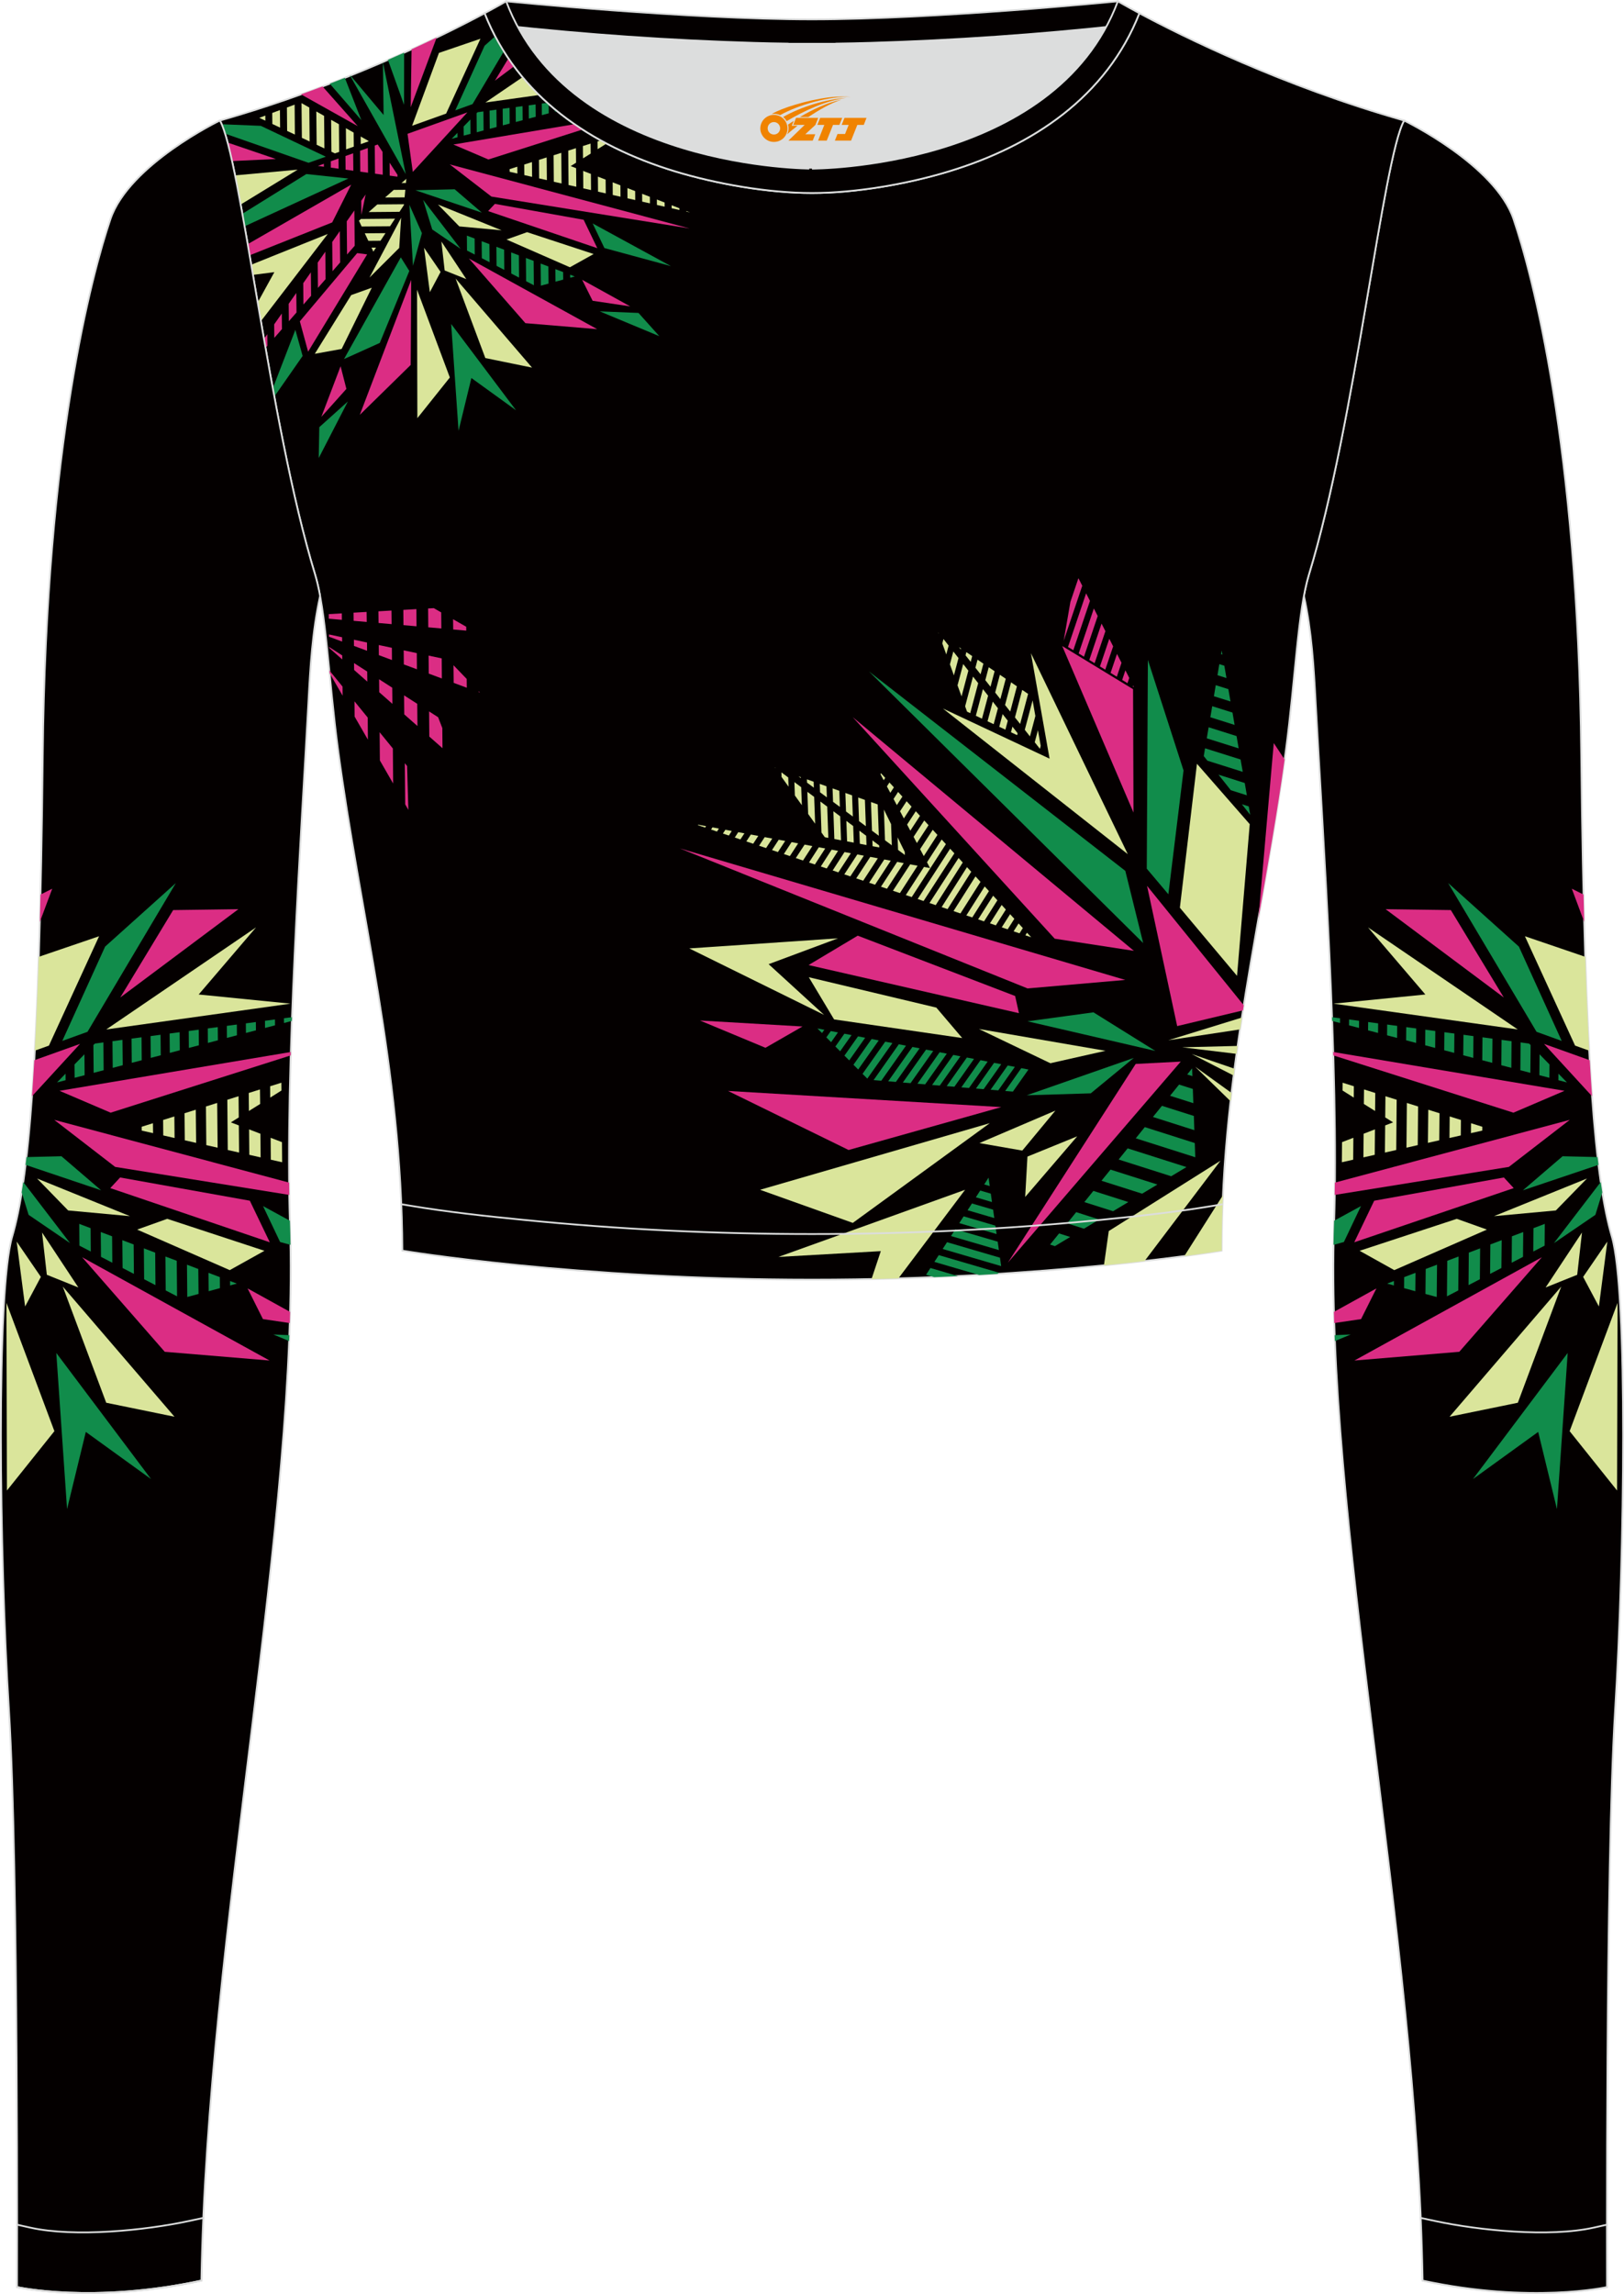 <?xml version="1.0" encoding="utf-8"?>
<!-- Generator: Adobe Illustrator 24.0.1, SVG Export Plug-In . SVG Version: 6.00 Build 0)  -->
<svg xmlns="http://www.w3.org/2000/svg" xmlns:xlink="http://www.w3.org/1999/xlink" version="1.1" id="图层_1" x="0px" y="0px" width="367.03px" height="518.23px" viewBox="0 0 367.02 518.23" enable-background="new 0 0 367.02 518.23" xml:space="preserve">
<g>
	<path fill-rule="evenodd" clip-rule="evenodd" fill="#DCDDDD" d="M113.76,2.85c0,0,45.04,4.28,69.79,4.28s70.34-3.09,70.34-3.09   S241.33,40.8,183.46,40.8C125.59,40.79,113.76,2.85,113.76,2.85z"/>
	
		<path fill-rule="evenodd" clip-rule="evenodd" fill="#040000" stroke="#DCDDDD" stroke-width="0.4" stroke-miterlimit="22.926" d="   M258.74,5.16l-5.47,0.6c-18.61,2.04-37.83,3.37-56.53,3.92c-2.57,0.08-5.14,0.13-7.72,0.17v0.04h-11V9.85   c-2.57-0.03-5.14-0.09-7.72-0.17c-18.7-0.55-37.91-1.88-56.53-3.92l-5.47-0.6l6.07-4.87c0,0,40.87,4.09,69.14,4.09   s69.11-4.09,69.11-4.09L258.74,5.16z"/>
	
		<path fill-rule="evenodd" clip-rule="evenodd" fill="#040000" stroke="#DCDDDD" stroke-width="0.4" stroke-miterlimit="22.926" d="   M317.33,27.23c0,0,20.55,9.93,24.74,22.3s14.56,50.77,15.29,121.02s3.28,96.45,6.92,108.83s2.91,71.7,0.73,107.01   c-2.18,35.3-1.82,130.3-1.82,130.3s-17.11,3.82-41.67-1.46c-1.26-78.2-22.24-172.66-20.02-238.76c1.17-34.86-2.6-88.69-4.18-118.11   c-0.4-7.41-0.88-15.82-2.63-23.72c0.34-1.82,0.72-3.46,1.15-4.89C306.24,95.73,312.58,35.55,317.33,27.23z"/>
	<g>
		<polygon fill-rule="evenodd" clip-rule="evenodd" fill="#DAE59B" points="365.57,294.33 365.46,336.73 354.74,323.32   "/>
		<polygon fill-rule="evenodd" clip-rule="evenodd" fill="#DAE59B" points="363.26,280.49 361.35,295.16 357.79,288.47   "/>
		<polygon fill-rule="evenodd" clip-rule="evenodd" fill="#118C4B" points="347.63,323.49 351.87,340.92 354.3,305.65 354.3,305.65     354.3,305.65 354.3,305.65 354.3,305.65 332.89,334.14   "/>
		<path fill-rule="evenodd" clip-rule="evenodd" fill="#DAE59B" d="M344.63,211.51l11.34,24.71l3.19,1.14    c-0.34-6.22-0.64-13.25-0.89-21.2L344.63,211.51z"/>
		<path fill-rule="evenodd" clip-rule="evenodd" fill="#DB2D84" d="M355.23,200.77l2.8,7.51c-0.05-2.01-0.11-4.07-0.15-6.18    L355.23,200.77z"/>
		<path fill-rule="evenodd" clip-rule="evenodd" fill="#DB2D84" d="M348.95,235.83l10.33,3.69c0.17,2.89,0.34,5.59,0.52,8.13    L348.95,235.83z"/>
		<polygon fill-rule="evenodd" clip-rule="evenodd" fill="#118C4B" points="352.95,235.16 347.26,233.1 327.28,199.49     343.27,213.85   "/>
		<polygon fill-rule="evenodd" clip-rule="evenodd" fill="#DB2D84" points="327.89,205.6 339.86,225.35 313.15,205.4   "/>
		<polygon fill-rule="evenodd" clip-rule="evenodd" fill="#DAE59B" points="309.17,209.51 343.02,232.57 301.36,226.74     322.13,224.67   "/>
		<path fill-rule="evenodd" clip-rule="evenodd" fill="#118C4B" d="M301.07,230.65l-0.03-0.85l1.81,0.24l-0.01,1.07L301.07,230.65    L301.07,230.65z M304.88,231.64l2.26,0.59l0.01-1.62l-2.26-0.3L304.88,231.64L304.88,231.64z M309.18,232.77l2.26,0.59l0.02-2.17    l-2.26-0.3L309.18,232.77L309.18,232.77z M313.48,233.89l2.26,0.59l0.02-2.72l-2.26-0.3L313.48,233.89L313.48,233.89z     M317.78,235.02l2.26,0.59l0.03-3.27l-2.26-0.3L317.78,235.02L317.78,235.02z M322.09,236.15l2.26,0.59l0.03-3.82l-2.26-0.3    L322.09,236.15L322.09,236.15z M326.39,237.27l2.26,0.59l0.04-4.37l-2.26-0.3L326.39,237.27L326.39,237.27z M330.69,238.4    l2.26,0.59l0.05-4.92l-2.26-0.3L330.69,238.4L330.69,238.4z M334.99,239.52l2.26,0.59l0.05-5.47l-2.26-0.3L334.99,239.52    L334.99,239.52z M339.3,240.65l2.26,0.59l0.05-6.02l-2.26-0.3L339.3,240.65L339.3,240.65z M343.6,241.78l2.26,0.59l0.06-6.27    l-0.34-0.34l-1.93-0.26L343.6,241.78L343.6,241.78z M347.9,242.9l2.26,0.59l0.03-3.01l-2.25-2.3L347.9,242.9L347.9,242.9z     M352.2,244.03l1.94,0.51l-1.93-1.98L352.2,244.03z"/>
		<polygon fill-rule="evenodd" clip-rule="evenodd" fill="#DB2D84" points="301.3,237.66 353.58,246.43 342.03,251.37     301.33,238.43   "/>
		<path fill-rule="evenodd" clip-rule="evenodd" fill="#DAE59B" d="M303.43,244.6l2.54,0.8l-0.02,2.56l-2.54-1.6L303.43,244.6    L303.43,244.6z M308.27,246.12l2.54,0.8l-0.04,4.07l-2.54-1.59L308.27,246.12L308.27,246.12z M313.11,247.65l2.54,0.8l-0.1,11.35    l-2.56,0.58l0.06-6.13l1.79-0.69l-1.78-1.12L313.11,247.65L313.11,247.65z M310.69,260.89l-2.56,0.58l0.05-5.34l2.56-0.99    L310.69,260.89L310.69,260.89z M305.82,261.99l-2.56,0.58l0.04-4.54l2.56-0.99L305.82,261.99L305.82,261.99z M317.95,249.17    l2.54,0.8l-0.08,8.73l-2.55,0.58L317.95,249.17L317.95,249.17z M322.79,250.7l2.54,0.8l-0.06,6.11l-2.56,0.58L322.79,250.7    L322.79,250.7z M327.63,252.22l2.54,0.8l-0.03,3.49l-2.56,0.58L327.63,252.22L327.63,252.22z M332.46,253.75l2.54,0.8l-0.01,0.87    l-2.56,0.57L332.46,253.75z"/>
		<path fill-rule="evenodd" clip-rule="evenodd" fill="#118C4B" d="M344.17,268.91l17.08-5.75c-0.07-0.57-0.14-1.16-0.21-1.76    l-7.89-0.19L344.17,268.91z"/>
		<path fill-rule="evenodd" clip-rule="evenodd" fill="#DB2D84" d="M354.77,252.99L341,263.62l-39.36,6.33    c0.02-0.92,0.03-1.84,0.04-2.78L354.77,252.99z"/>
		<polygon fill-rule="evenodd" clip-rule="evenodd" fill="#DB2D84" points="310.57,271.26 306.06,280.65 342.1,268.41     339.88,266.01   "/>
		<path fill-rule="evenodd" clip-rule="evenodd" fill="#118C4B" d="M307.58,272.47l-3.86,8.12l-2.35,0.64    c0.03-1.6,0.06-3.2,0.12-4.77l0.02-0.68L307.58,272.47z"/>
		<polygon fill-rule="evenodd" clip-rule="evenodd" fill="#DAE59B" points="307.27,282.57 315.11,286.94 336.04,277.78     329.24,275.35   "/>
		<polygon fill-rule="evenodd" clip-rule="evenodd" fill="#DAE59B" points="337.65,274.75 351.62,273.46 358.66,266.24   "/>
		<path fill-rule="evenodd" clip-rule="evenodd" fill="#118C4B" d="M313.49,289.98l1.54-0.58l-0.01,1L313.49,289.98L313.49,289.98z     M317.34,288.52l2.56-0.97l-0.04,4.15l-2.54-0.69L317.34,288.52L317.34,288.52z M322.21,286.68l2.56-0.97l-0.07,7.3l-2.55-0.69    L322.21,286.68L322.21,286.68z M327.08,284.83l2.56-0.97l-0.07,7.67l-2.56,1.33L327.08,284.83L327.08,284.83z M331.95,282.99    l2.56-0.97l-0.06,6.98l-2.56,1.33L331.95,282.99L331.95,282.99z M336.82,281.14l2.56-0.97l-0.06,6.29l-2.56,1.33L336.82,281.14    L336.82,281.14z M341.69,279.3l2.56-0.97l-0.05,5.61l-2.56,1.33L341.69,279.3L341.69,279.3z M346.56,277.46l2.56-0.97l-0.04,4.92    l-2.56,1.33L346.56,277.46z"/>
		<polygon fill-rule="evenodd" clip-rule="evenodd" fill="#DB2D84" points="306.1,307.36 348.46,284.03 329.8,305.39   "/>
		<path fill-rule="evenodd" clip-rule="evenodd" fill="#DB2D84" d="M301.53,298.9l6.07-0.9l3.47-6.93l-9.61,5.31    C301.48,297.22,301.51,298.06,301.53,298.9z"/>
		<polygon fill-rule="evenodd" clip-rule="evenodd" fill="#118C4B" points="301.68,302.97 305.26,301.48 301.63,301.63   "/>
		<polygon fill-rule="evenodd" clip-rule="evenodd" fill="#DAE59B" points="352.84,290.65 327.6,320.06 343.03,316.9   "/>
		<polygon fill-rule="evenodd" clip-rule="evenodd" fill="#DAE59B" points="357.53,278.44 349.31,290.86 356.45,287.99   "/>
		<path fill-rule="evenodd" clip-rule="evenodd" fill="#118C4B" d="M351.19,280.84l9.37-6.39l1.56-5.07    c-0.12-0.75-0.24-1.53-0.36-2.34L351.19,280.84z"/>
	</g>
	
		<path fill-rule="evenodd" clip-rule="evenodd" fill="#040000" stroke="#DCDDDD" stroke-width="0.4" stroke-miterlimit="22.926" d="   M109.53,2.99C100,8.09,77.36,19.36,49.69,27.23c4.75,8.32,11.09,68.5,21.5,102.51c2.53,8.27,3.06,23.55,5.19,39.52   c4.92,36.95,14.4,72.23,14.55,113.28c0,0,38.98,6.55,92.58,6.55s92.58-6.55,92.58-6.55c0-40.87,9.62-76.33,14.55-113.28   c2.13-15.97,2.66-31.26,5.19-39.52c10.41-34.02,16.76-94.19,21.5-102.51c-27.67-7.87-50.31-19.14-59.84-24.24   c-7.44,18.9-24.13,29.96-42.97,35.71c-9.35,2.85-21.14,4.92-31.01,4.91c-9.87,0.01-21.66-2.05-31.01-4.91   C133.66,32.95,116.97,21.89,109.53,2.99z"/>
	<g>
		<g>
			<polygon fill-rule="evenodd" clip-rule="evenodd" fill="#DAE59B" points="270.51,172.55 266.65,205.07 279.57,220.46      282.44,186.19    "/>
			<path fill-rule="evenodd" clip-rule="evenodd" fill="#DB2D84" d="M287.87,167.87l-3.47,39.66c2.11-12,4.25-23.9,5.92-35.95     L287.87,167.87z"/>
			<path fill-rule="evenodd" clip-rule="evenodd" fill="#118C4B" d="M223.41,266.05l-0.98,1.53l1.25,0.37L223.41,266.05     L223.41,266.05z M211.12,288.53c1.83-0.07,3.63-0.16,5.4-0.24l-6.24-1.83l-0.99,1.53L211.12,288.53L211.12,288.53z      M221.29,288.04l-10.12-2.96l0.99-1.53l13.62,3.98l-0.35,0.26C224.06,287.88,222.69,287.96,221.29,288.04L221.29,288.04z      M221.53,268.96l-0.99,1.53l3.65,1.07l-0.27-1.9L221.53,268.96L221.53,268.96z M219.66,271.88l-0.99,1.53l6.04,1.77l-0.27-1.9     L219.66,271.88L219.66,271.88z M217.78,274.79l7.18,2.1l0.27,1.9l-8.44-2.47L217.78,274.79L217.78,274.79z M215.91,277.71     l-0.99,1.53l10.83,3.17l-0.27-1.9L215.91,277.71L215.91,277.71z M214.03,280.63l-0.99,1.53l13.22,3.87l-0.27-1.9L214.03,280.63z"/>
			<polygon fill-rule="evenodd" clip-rule="evenodd" fill="#DB2D84" points="259.23,200.12 281.09,227.11 280.91,228.26      266.04,231.81    "/>
			<polygon fill-rule="evenodd" clip-rule="evenodd" fill="#118C4B" points="264.05,202.03 259.17,196.25 259.42,149.08      267.48,174.06    "/>
			<polygon fill-rule="evenodd" clip-rule="evenodd" fill="#DB2D84" points="256.07,155.7 256.17,183.57 240.06,145.95    "/>
			<polygon fill-rule="evenodd" clip-rule="evenodd" fill="#DAE59B" points="232.99,147.56 254.88,192.97 213.09,160.06      237.2,171.39    "/>
			<polygon fill-rule="evenodd" clip-rule="evenodd" fill="#118C4B" points="196.39,151.69 258.36,213.05 254.32,196.74    "/>
			<polygon fill-rule="evenodd" clip-rule="evenodd" fill="#DB2D84" points="192.71,162.01 256.26,214.81 238.36,212.06    "/>
			<polygon fill-rule="evenodd" clip-rule="evenodd" fill="#118C4B" points="232.21,230.73 261.11,237.42 247.12,228.7    "/>
			<polygon fill-rule="evenodd" clip-rule="evenodd" fill="#DB2D84" points="254.31,221.38 232.23,223.3 153.63,191.66    "/>
			<polygon fill-rule="evenodd" clip-rule="evenodd" fill="#DB2D84" points="193.85,211.38 182.73,218.02 230.28,228.89      229.42,225.01    "/>
			<polygon fill-rule="evenodd" clip-rule="evenodd" fill="#DAE59B" points="182.79,220.77 188.5,230.3 217.46,234.51      211.61,227.63    "/>
			<polygon fill-rule="evenodd" clip-rule="evenodd" fill="#DAE59B" points="221.23,232.46 237.38,240.2 249.84,237.39    "/>
			<polygon fill-rule="evenodd" clip-rule="evenodd" fill="#DB2D84" points="164.53,246.46 226.29,250.11 191.78,259.8    "/>
			<polygon fill-rule="evenodd" clip-rule="evenodd" fill="#DB2D84" points="158.19,230.55 172.99,236.71 181.36,231.9    "/>
			<polygon fill-rule="evenodd" clip-rule="evenodd" fill="#DAE59B" points="223.69,253.74 171.77,268.79 192.73,276.27    "/>
			<polygon fill-rule="evenodd" clip-rule="evenodd" fill="#DAE59B" points="238.52,250.9 221.34,258.24 231.04,259.93    "/>
			<polygon fill-rule="evenodd" clip-rule="evenodd" fill="#118C4B" points="232.04,247.44 246.51,247 256.23,239    "/>
			<polygon fill-rule="evenodd" clip-rule="evenodd" fill="#DAE59B" points="243.45,256.71 231.69,270.41 232.2,261.29    "/>
			<path fill-rule="evenodd" clip-rule="evenodd" fill="#DAE59B" d="M199.06,282.65l-2.1,6.31c2.05-0.04,4.08-0.09,6.07-0.15     l15.08-20.02l0,0l0,0l0,0l0,0l-42.2,15.17L199.06,282.65z"/>
			<path fill-rule="evenodd" clip-rule="evenodd" fill="#DAE59B" d="M216.73,146.2l0.46,0.31l-0.05,0.2L216.73,146.2L216.73,146.2z      M218.39,147.32l1.33,0.9l-0.34,1.3l-1.17-1.47L218.39,147.32L218.39,147.32z M220.92,149.03l1.33,0.9l-0.64,2.4l-1.17-1.48     L220.92,149.03L220.92,149.03z M223.45,150.74l1.33,0.9l-0.93,3.5l-1.17-1.48L223.45,150.74L223.45,150.74z M225.97,152.44     l1.33,0.9l-1.22,4.6l-1.17-1.48L225.97,152.44L225.97,152.44z M228.5,154.15l-1.36,5.12l1.17,1.48l1.51-5.7L228.5,154.15     L228.5,154.15z M231.02,155.86l1.33,0.9l-1.8,6.79l-1.17-1.47L231.02,155.86L231.02,155.86z M233.37,158.22l-1.77,6.66l1.17,1.48     l1.22-4.6L233.37,158.22L233.37,158.22z M234.57,164.96l0.63,3.54l-0.18,0.67l-1.17-1.48L234.57,164.96z"/>
			<polygon fill-rule="evenodd" clip-rule="evenodd" fill="#DB2D84" points="256.66,240.36 227.78,285.25 266.85,239.83    "/>
			<path fill-rule="evenodd" clip-rule="evenodd" fill="#118C4B" d="M276.09,146.97l-0.14,0.82l0.3,0.09L276.09,146.97     L276.09,146.97z M275.57,150.04l-0.42,2.5l2.03,0.64l-0.48-2.78L275.57,150.04L275.57,150.04z M274.76,154.79l-0.42,2.5     l3.75,1.18l-0.48-2.78L274.76,154.79L274.76,154.79z M273.96,159.54l-0.42,2.5l5.48,1.73l-0.48-2.79L273.96,159.54L273.96,159.54     z M273.15,164.3l-0.42,2.5l7.21,2.27l-0.48-2.78L273.15,164.3L273.15,164.3z M272.34,169.05l8.03,2.53l0.49,2.79l-7.99-2.52     l-0.82-1.04L272.34,169.05L272.34,169.05z M275.38,175.01l2.78,3.51l3.63,1.15l-0.48-2.78L275.38,175.01L275.38,175.01z      M280.66,181.69l1.89,2.39l-0.33-1.9L280.66,181.69z"/>
			<path fill-rule="evenodd" clip-rule="evenodd" fill="#DAE59B" d="M212.06,142.9l0.08,0.21l0.02-0.09L212.06,142.9L212.06,142.9z      M212.96,145.36l0.9,2.49l0.53-2l-1.17-1.49L212.96,145.36L212.96,145.36z M214.68,150.09l0.9,2.49l1.04-3.91l-1.17-1.49     L214.68,150.09L214.68,150.09z M216.4,154.83l1.28-4.81l1.17,1.49l-1.54,5.82L216.4,154.83L216.4,154.83z M218.12,159.57     l0.43,1.2l0.72,0.34l1.8-6.77l-1.17-1.49L218.12,159.57L218.12,159.57z M220.54,161.7l1.6-6.02l1.17,1.49l-1.38,5.19     L220.54,161.7L220.54,161.7z M223.18,162.95l1.39,0.65l0.96-3.6l-1.17-1.49L223.18,162.95L223.18,162.95z M225.83,164.19     l1.39,0.65l0.54-2.02l-1.17-1.49L225.83,164.19L225.83,164.19z M228.48,165.43l1.39,0.65l0.11-0.43l-1.17-1.49L228.48,165.43z"/>
			<path fill-rule="evenodd" clip-rule="evenodd" fill="#DB2D84" d="M256.27,155.24l-0.26-0.16l0.07-0.21L256.27,155.24     L256.27,155.24z M254.81,154.34l-1.2-0.73l0.73-2.17l0.87,1.71L254.81,154.34L254.81,154.34z M252.4,152.88l-1.41-0.86l1.45-4.29     l1.02,2.01L252.4,152.88L252.4,152.88z M249.79,151.29l1.78-5.27l-0.87-1.71l-2.11,6.25L249.79,151.29L249.79,151.29z      M247.38,149.82l-1.2-0.73l2.77-8.21l0.87,1.71L247.38,149.82L247.38,149.82z M244.98,148.36l3.1-9.19l-0.87-1.71l-3.43,10.16     L244.98,148.36L244.98,148.36z M242.57,146.89l3.76-11.14l-0.87-1.71l-4.09,12.12L242.57,146.89L242.57,146.89z M240.39,144.77     l1.52-8.79l1.81-5.36l0.87,1.71L240.39,144.77z"/>
			<path fill-rule="evenodd" clip-rule="evenodd" fill="#DAE59B" d="M199.1,174.69l0.96,1.04l-0.35,0.54l-0.73-1.39L199.1,174.69     L199.1,174.69z M201.01,176.77l1.01,1.1l-0.81,1.24l-0.77-1.45L201.01,176.77L201.01,176.77z M202.97,178.91l-1.03,1.58l0.74,1.4     l1.26-1.92L202.97,178.91L202.97,178.91z M204.89,181.01l1.12,1.22l-1.74,2.67l-0.86-1.63L204.89,181.01L204.89,181.01z      M206.97,183.27l-1.97,3.01l0.73,1.38l2.19-3.35L206.97,183.27L206.97,183.27z M208.88,185.36l0.97,1.06l-2.64,4.04l-0.74-1.41     L208.88,185.36L208.88,185.36z M210.8,187.46l-2.86,4.38l0.83,1.57l3.09-4.79L210.8,187.46L210.8,187.46z M212.82,189.66     l-3.32,5.14l0.69,1.31l-1.37-0.26l-4.11,6.36l1.34,0.45l7.72-11.96L212.82,189.66L212.82,189.66z M214.73,191.74l0.96,1.04     l-6.96,10.77l-1.34-0.45L214.73,191.74L214.73,191.74z M216.64,193.83l0.94,1.02l-6.11,9.63l-1.41-0.47L216.64,193.83     L216.64,193.83z M203.38,201.76l-1.58-0.53l3.9-5.96l1.67,0.31L203.38,201.76L203.38,201.76z M200.46,200.78l3.78-5.79     l-1.48-0.28l-3.66,5.61L200.46,200.78L200.46,200.78z M197.76,199.87l-1.34-0.45l3.43-5.25l1.46,0.27L197.76,199.87     L197.76,199.87z M195.08,198.97l3.31-5.07l-1.71-0.32l-3.18,4.86L195.08,198.97L195.08,198.97z M192.17,197.99l-1.36-0.46     l2.94-4.5l1.48,0.28L192.17,197.99L192.17,197.99z M189.47,197.08l2.82-4.32l-1.43-0.27l-2.68,4.16L189.47,197.08L189.47,197.08z      M186.84,196.2l-1.34-0.45l2.45-3.8l1.45,0.27L186.84,196.2L186.84,196.2z M184.16,195.3l2.34-3.62l-1.45-0.27l-2.22,3.44     L184.16,195.3L184.16,195.3z M181.48,194.4l-1.63-0.55l1.99-3.04l1.75,0.33L181.48,194.4L181.48,194.4z M178.51,193.4l1.87-2.87     l-1.48-0.28l-1.75,2.68L178.51,193.4L178.51,193.4z M175.81,192.49l-1.34-0.45l1.52-2.33l1.46,0.27L175.81,192.49L175.81,192.49z      M173.13,191.59l1.4-2.15l-1.71-0.32l-1.27,1.94L173.13,191.59L173.13,191.59z M170.22,190.61l-1.55-0.52l1.02-1.56l1.68,0.31     L170.22,190.61L170.22,190.61z M167.33,189.64l-1.27-0.43l0.78-1.21l1.4,0.26L167.33,189.64L167.33,189.64z M164.72,188.76     l-1.34-0.45l0.55-0.85l1.45,0.27L164.72,188.76L164.72,188.76z M162.04,187.86l-1.34-0.45l0.32-0.5l1.45,0.27L162.04,187.86     L162.04,187.86z M159.36,186.96l-1.64-0.55l0.07-0.1l1.78,0.33L159.36,186.96L159.36,186.96z M218.54,195.9l0.96,1.04l-5.35,8.44     l-1.34-0.45L218.54,195.9L218.54,195.9z M220.46,197.99l-4.97,7.84l1.57,0.53l4.53-7.14L220.46,197.99L220.46,197.99z      M222.54,200.26l-4.15,6.55l1.34,0.45l3.77-5.95L222.54,200.26L222.54,200.26z M224.45,202.35l0.96,1.04l-3.02,4.76l-1.34-0.45     L224.45,202.35L224.45,202.35z M226.37,204.44l-2.64,4.16l1.33,0.45l2.26-3.57L226.37,204.44L226.37,204.44z M228.28,206.53     l0.96,1.04l-1.51,2.38l-1.34-0.45L228.28,206.53L228.28,206.53z M230.2,208.62l-1.13,1.78l1.34,0.45l0.75-1.18L230.2,208.62     L230.2,208.62z M232.11,210.71l0.94,1.03l-1.32-0.44L232.11,210.71z"/>
			<path fill-rule="evenodd" clip-rule="evenodd" fill="#118C4B" d="M184.73,232.34l1.57,0.3l-0.52,0.74L184.73,232.34     L184.73,232.34z M187.76,232.93l1.62,0.31l-1.55,2.2l-1.08-1.08L187.76,232.93L187.76,232.93z M190.83,233.53l-2.04,2.89     l1.08,1.08l2.58-3.66L190.83,233.53L190.83,233.53z M193.91,234.13l1.62,0.31l-3.61,5.12l-1.08-1.08L193.91,234.13L193.91,234.13     z M196.98,234.73l-4.1,5.81l1.07,1.08l4.64-6.58L196.98,234.73L196.98,234.73z M200.06,235.33l-5.13,7.27l1.08,1.08l5.67-8.04     L200.06,235.33L200.06,235.33z M203.13,235.92l1.62,0.31l-5.58,7.92l-1.74-0.14L203.13,235.92L203.13,235.92z M206.21,236.52     l1.62,0.31l-5.36,7.59l-1.74-0.14L206.21,236.52L206.21,236.52z M209.29,237.12l-5.25,7.44l1.74,0.14l5.13-7.27L209.29,237.12     L209.29,237.12z M212.36,237.72l-5.02,7.11l1.74,0.14l4.9-6.94L212.36,237.72L212.36,237.72z M215.44,238.32l1.62,0.31     l-4.67,6.62l-1.74-0.14L215.44,238.32L215.44,238.32z M218.51,238.91l1.62,0.31l-4.44,6.29l-1.74-0.14L218.51,238.91     L218.51,238.91z M221.59,239.51l-4.33,6.14l1.74,0.14l4.21-5.96L221.59,239.51L221.59,239.51z M224.66,240.11l1.62,0.31     l-3.98,5.64l-1.74-0.14L224.66,240.11L224.66,240.11z M227.74,240.71l-3.87,5.48l1.74,0.14l3.75-5.31L227.74,240.71     L227.74,240.71z M230.81,241.31l1.62,0.31l-3.52,4.99l-1.74-0.14L230.81,241.31z"/>
			<path fill-rule="evenodd" clip-rule="evenodd" fill="#118C4B" d="M269.42,241.36l-1.11,1.38l1.17,0.37L269.42,241.36     L269.42,241.36z M266.47,245.02l-2.04,2.53l5.26,1.67l-0.11-3.21L266.47,245.02L266.47,245.02z M262.6,249.82l-2.04,2.52     l9.36,2.98l-0.11-3.21L262.6,249.82L262.6,249.82z M258.72,254.63l11.3,3.6l0.11,3.21l-13.45-4.28L258.72,254.63L258.72,254.63z      M254.85,259.43l-2.04,2.52l11.88,3.78l3.45-2.07L254.85,259.43L254.85,259.43z M250.97,264.23l10.6,3.37l-3.45,2.07l-9.19-2.92     L250.97,264.23L250.97,264.23z M247.1,269.04l-2.04,2.53l6.49,2.06l3.45-2.07L247.1,269.04L247.1,269.04z M243.22,273.84     l-2.04,2.53l3.79,1.21l3.45-2.07L243.22,273.84L243.22,273.84z M239.35,278.65l-2.04,2.52l1.1,0.35l3.45-2.07L239.35,278.65z"/>
			<path fill-rule="evenodd" clip-rule="evenodd" fill="#DAE59B" d="M280.25,232.56l-16.22,2.45l16.63-5.13     C280.52,230.77,280.38,231.66,280.25,232.56z"/>
			<polygon fill-rule="evenodd" clip-rule="evenodd" fill="#DAE59B" points="279.45,238.08 267.18,236.6 279.7,236.29    "/>
			<polygon fill-rule="evenodd" clip-rule="evenodd" fill="#DAE59B" points="278.8,242.98 269.31,238.12 279,241.44    "/>
			<polygon fill-rule="evenodd" clip-rule="evenodd" fill="#DAE59B" points="278.1,248.78 270.1,240.98 278.32,246.91    "/>
			<path fill-rule="evenodd" clip-rule="evenodd" fill="#DAE59B" d="M250.58,278.11l-1.09,7.75c3.34-0.33,6.41-0.66,9.19-0.98     l17.15-22.66L250.58,278.11z"/>
			<path fill-rule="evenodd" clip-rule="evenodd" fill="#DAE59B" d="M267.65,283.78l8.74-13.78c-0.19,4.13-0.3,8.31-0.3,12.55     C276.09,282.55,273.1,283.05,267.65,283.78z"/>
			<polygon fill-rule="evenodd" clip-rule="evenodd" fill="#DAE59B" points="173.71,217.82 189.39,211.98 155.78,214.26      155.77,214.26 155.77,214.26 155.77,214.26 155.77,214.26 186.25,229.28    "/>
			<path fill-rule="evenodd" clip-rule="evenodd" fill="#DAE59B" d="M180.46,175.39l0.53,0.19l0.01,0.21L180.46,175.39     L180.46,175.39z M182.36,176.06l1.52,0.54l0.05,1.35l-1.54-1.14L182.36,176.06L182.36,176.06z M185.26,177.09l1.52,0.54l0.09,2.5     l-1.54-1.14L185.26,177.09L185.26,177.09z M188.16,178.11l1.52,0.54l0.13,3.64l-1.54-1.14L188.16,178.11L188.16,178.11z      M191.05,179.14l1.52,0.54l0.17,4.79l-1.54-1.14L191.05,179.14L191.05,179.14z M193.95,180.17l1.52,0.54l0.21,5.94l-1.54-1.14     L193.95,180.17L193.95,180.17z M196.84,181.19l1.52,0.54l0.25,7.08l-1.54-1.14L196.84,181.19L196.84,181.19z M199.76,182.89     l1.62,3.29l0.17,4.79l-1.54-1.14L199.76,182.89L199.76,182.89z M202.85,189.16l1.62,3.29l0.03,0.7l-1.54-1.14L202.85,189.16z"/>
			<path fill-rule="evenodd" clip-rule="evenodd" fill="#DAE59B" d="M175.07,173.35l0.13,0.19v-0.09L175.07,173.35L175.07,173.35z      M176.63,175.52l1.58,2.2l-0.07-2.08l-1.54-1.15L176.63,175.52L176.63,175.52z M179.64,179.71l1.58,2.2l-0.15-4.07l-1.54-1.15     L179.64,179.71L179.64,179.71z M182.64,183.89l1.58,2.2l-0.22-6.06l-1.54-1.15L182.64,183.89L182.64,183.89z M185.65,188.08     l0.76,1.06l0.79,0.15l-0.25-7.06l-1.54-1.15L185.65,188.08L185.65,188.08z M188.56,189.54l1.51,0.29l-0.19-5.41l-1.54-1.15     L188.56,189.54L188.56,189.54z M191.44,190.08l1.51,0.28l-0.13-3.75l-1.54-1.15L191.44,190.08L191.44,190.08z M194.32,190.62     l1.51,0.29l-0.08-2.1l-1.54-1.15L194.32,190.62L194.32,190.62z M197.2,191.17l1.51,0.28L198.7,191l-1.54-1.15L197.2,191.17z"/>
		</g>
		<g>
			<path fill-rule="evenodd" clip-rule="evenodd" fill="#DB2D84" d="M98.04,137.39l1.67,0.96l0.03,3.63l-2.95-0.26l-0.04-4.26     L98.04,137.39L98.04,137.39z M102.39,139.89l2.97,1.7l0.01,0.88l-2.95-0.26L102.39,139.89L102.39,139.89z M94.13,141.49     l-2.95-0.26l-0.03-3.45l2.95-0.17L94.13,141.49L94.13,141.49z M88.5,141l-2.95-0.26l-0.03-2.64l2.95-0.17L88.5,141L88.5,141z      M82.88,140.51l-2.96-0.26l-0.02-1.84l2.95-0.17L82.88,140.51L82.88,140.51z M77.26,140.03l-2.95-0.26l-0.01-1.03l2.95-0.17     L77.26,140.03z"/>
			<path fill-rule="evenodd" clip-rule="evenodd" fill="#DB2D84" d="M102.49,150.29l2.98,3.09l0.02,1.99l-2.96-1.1L102.49,150.29     L102.49,150.29z M108.17,156.17l0.29,0.3l-0.29-0.11V156.17L108.17,156.17z M99.86,153.28l-2.96-1.1l-0.04-4.07l2.96,0.63     L99.86,153.28L99.86,153.28z M94.22,151.2l-2.96-1.1l-0.03-3.18l2.96,0.63L94.22,151.2L94.22,151.2z M88.58,149.11l-2.96-1.1     l-0.02-2.29l2.96,0.63L88.58,149.11L88.58,149.11z M82.95,147.02l-2.96-1.1l-0.01-1.4l2.96,0.63L82.95,147.02L82.95,147.02z      M77.31,144.94l-2.96-1.1v-0.51l2.96,0.63V144.94z"/>
			<path fill-rule="evenodd" clip-rule="evenodd" fill="#DB2D84" d="M99.01,162.03l0.95,2.45l0.04,4.55l-2.98-2.63l-0.05-5.68     L99.01,162.03L99.01,162.03z M94.34,164.02l-2.98-2.63l-0.04-4.3l2.97,1.91L94.34,164.02L94.34,164.02z M88.68,159.01l-2.98-2.63     l-0.03-2.93l2.97,1.91L88.68,159.01L88.68,159.01z M83.01,153.99l-2.98-2.63l-0.02-1.56l2.97,1.91L83.01,153.99L83.01,153.99z      M77.35,148.98l-2.98-2.63v-0.19l2.97,1.91L77.35,148.98z"/>
			<path fill-rule="evenodd" clip-rule="evenodd" fill="#DB2D84" d="M92,173.06l0.29,9.91l-0.72-1.26l-0.09-9.3L92,173.06L92,173.06     z M74.43,151.45l0.06,0.63l2.94,5.09l-0.02-2.06L74.43,151.45L74.43,151.45z M88.85,177.01l-3-5.21l-0.06-6.38l2.99,3.67     L88.85,177.01L88.85,177.01z M83.14,167.1l-3-5.21l-0.03-3.45l2.99,3.67L83.14,167.1z"/>
		</g>
		<g>
			<path fill-rule="evenodd" clip-rule="evenodd" fill="#DAE59B" d="M58.6,26.62l1.37,0.64l-0.01-1.15L58.6,26.62L58.6,26.62z      M61.55,28.01l1.75,0.82l-0.04-3.96l-1.74,0.65L61.55,28.01L61.55,28.01z M64.89,29.58l1.75,0.82l-0.06-6.76l-1.74,0.65     L64.89,29.58L64.89,29.58z M68.22,31.14l1.75,0.82l-0.07-7.67l-1.76-0.99L68.22,31.14L68.22,31.14z M71.56,32.71l1.75,0.82     l-0.07-7.36l-1.76-0.99L71.56,32.71L71.56,32.71z M74.9,34.28l0.79,0.37l0.96-0.34l-0.06-6.25l-1.76-0.99L74.9,34.28L74.9,34.28z      M78.21,33.75l1.74-0.62l-0.03-3.18l-1.75-0.99L78.21,33.75L78.21,33.75z M81.53,32.56l1.74-0.62v-0.11l-1.76-0.99L81.53,32.56z"/>
			<path fill-rule="evenodd" clip-rule="evenodd" fill="#DB2D84" d="M68.03,21.32l12.82,7.18l-7.96-8.97     C71.3,20.13,69.68,20.73,68.03,21.32z"/>
			<path fill-rule="evenodd" clip-rule="evenodd" fill="#118C4B" d="M74.53,18.91l7.13,8.23l-3.73-9.56     C76.82,18.02,75.68,18.46,74.53,18.91z"/>
			<path fill-rule="evenodd" clip-rule="evenodd" fill="#DB2D84" d="M71.84,37.48L73.19,37l0.01,0.67L71.84,37.48L71.84,37.48z      M74.76,36.43l1.74-0.62l0.02,2.3l-1.75-0.24L74.76,36.43L74.76,36.43z M78.07,35.25l1.74-0.62l0.04,3.94l-1.75-0.24L78.07,35.25     L78.07,35.25z M81.38,34.06l1.74-0.62l0.05,5.58l-1.75-0.24L81.38,34.06L81.38,34.06z M84.69,32.88l0.67-0.24l1.09,1.67     l0.05,5.16l-1.75-0.24L84.69,32.88L84.69,32.88z M88.05,36.76l1.77,2.72v0.44l-1.75-0.24L88.05,36.76z"/>
			<path fill-rule="evenodd" clip-rule="evenodd" fill="#118C4B" d="M73.63,35.4l-3.91,1.38l-18.86-6.59     c-0.26-0.83-0.51-1.54-0.76-2.12l8.84,0.36L73.63,35.4z"/>
			<path fill-rule="evenodd" clip-rule="evenodd" fill="#DB2D84" d="M51.44,32.21l10.91,3.71l-9.91,0.47     C52.1,34.84,51.77,33.44,51.44,32.21z"/>
			<path fill-rule="evenodd" clip-rule="evenodd" fill="#DAE59B" d="M53.13,39.62l14.14-1.29l-12.88,7.88     C53.96,43.85,53.53,41.64,53.13,39.62z"/>
			<polygon fill-rule="evenodd" clip-rule="evenodd" fill="#118C4B" points="79.21,17.07 86.69,25.98 91.69,39.34 86.53,14.02      86.53,14.02 86.69,25.98 91.69,39.34 79.13,17.1    "/>
			<polygon fill-rule="evenodd" clip-rule="evenodd" fill="#118C4B" points="55.27,51.13 78.73,40.33 69.23,39.32 54.77,48.3    "/>
			<polygon fill-rule="evenodd" clip-rule="evenodd" fill="#DB2D84" points="55.98,55.16 79.36,41.72 75.07,50.25 56.41,57.68         "/>
			<polygon fill-rule="evenodd" clip-rule="evenodd" fill="#DAE59B" points="56.78,59.8 74.07,52.86 58.96,72.56 58.23,68.34      62,61.48 57.17,62.1    "/>
			<path fill-rule="evenodd" clip-rule="evenodd" fill="#DAE59B" d="M84.38,56.85l0.6-0.91l-1.02,0.01L84.38,56.85L84.38,56.85z      M85.99,54.39l1.13-1.72l-4.68,0.04l0.8,1.7L85.99,54.39L85.99,54.39z M88.14,51.12l1.13-1.72l-7.71,0.07l-0.44,0.39l0.61,1.31     L88.14,51.12L88.14,51.12z M90.28,47.85l1-1.52l0.02-0.19l-6.03,0.05l-1.95,1.72L90.28,47.85L90.28,47.85z M91.44,44.59     l0.16-1.71l-2.62,0.02l-1.95,1.72L91.44,44.59L91.44,44.59z M91.74,41.34l0.09-0.95l-1.09,0.96L91.74,41.34z"/>
			<path fill-rule="evenodd" clip-rule="evenodd" fill="#DB2D84" d="M82.63,43.94l-0.96,4.61l-0.03-3.2L82.63,43.94L82.63,43.94z      M59.65,76.57l0.36,2.03l0.42-0.48l-0.02-2.62L59.65,76.57L59.65,76.57z M80.16,55.52l-1.73,1.98L78.36,50l1.72-2.45L80.16,55.52     L80.16,55.52z M76.87,59.29l-1.73,1.98l-0.06-6.61l1.72-2.45L76.87,59.29L76.87,59.29z M73.58,63.06l-1.73,1.98l-0.05-5.72     l1.72-2.45L73.58,63.06L73.58,63.06z M70.3,66.82l-1.73,1.98l-0.04-4.83l1.72-2.45L70.3,66.82L70.3,66.82z M67.01,70.59     l-1.73,1.98l-0.04-3.94l1.72-2.45L67.01,70.59L67.01,70.59z M63.72,74.35l-1.73,1.98l-0.03-3.05l1.72-2.45L63.72,74.35z"/>
			<polygon fill-rule="evenodd" clip-rule="evenodd" fill="#DB2D84" points="67.76,72.59 69.63,79.45 82.97,57.47 80.72,57.18         "/>
			<polygon fill-rule="evenodd" clip-rule="evenodd" fill="#118C4B" points="66.75,74.51 68.39,80.42 61.99,89.6 61.65,87.72    "/>
			<polygon fill-rule="evenodd" clip-rule="evenodd" fill="#DAE59B" points="71.14,79.93 77.21,78.83 84.02,65 79.37,66.66    "/>
			<polygon fill-rule="evenodd" clip-rule="evenodd" fill="#DAE59B" points="83.5,62.71 90.22,56.01 90.65,49.19    "/>
			<polygon fill-rule="evenodd" clip-rule="evenodd" fill="#118C4B" points="77.74,81.12 90.58,58.14 92.5,61.21 85.83,77.47    "/>
			<polygon fill-rule="evenodd" clip-rule="evenodd" fill="#DB2D84" points="81.31,93.72 92.93,63.22 92.81,82.45    "/>
			<polygon fill-rule="evenodd" clip-rule="evenodd" fill="#DB2D84" points="72.62,94.18 78.28,87.86 76.97,82.74    "/>
			<polygon fill-rule="evenodd" clip-rule="evenodd" fill="#118C4B" points="72.16,96.5 72.03,103.48 78.62,90.69    "/>
			<polygon fill-rule="evenodd" clip-rule="evenodd" fill="#DAE59B" points="94.25,65.44 94.32,94.47 101.66,85.28    "/>
			<polygon fill-rule="evenodd" clip-rule="evenodd" fill="#DAE59B" points="95.83,55.97 97.14,66.01 99.57,61.43    "/>
			<polygon fill-rule="evenodd" clip-rule="evenodd" fill="#118C4B" points="93.33,60.06 95.35,52.67 92.52,46.26    "/>
			<polygon fill-rule="evenodd" clip-rule="evenodd" fill="#118C4B" points="106.53,85.4 103.63,97.33 101.96,73.19 101.96,73.19      101.96,73.19 101.96,73.19 101.96,73.19 116.62,92.69    "/>
			<polygon fill-rule="evenodd" clip-rule="evenodd" fill="#DAE59B" points="108.58,8.75 100.82,25.66 93.13,28.41 99.2,11.95         "/>
			<path fill-rule="evenodd" clip-rule="evenodd" fill="#DB2D84" d="M98.69,8.48l-5.87,15.74l0.19-13.08     C95.03,10.22,96.92,9.33,98.69,8.48z"/>
			<path fill-rule="evenodd" clip-rule="evenodd" fill="#118C4B" d="M91.33,11.9l-0.02,11.78l-3.64-10.16     C88.92,12.98,90.14,12.44,91.33,11.9z"/>
			<polygon fill-rule="evenodd" clip-rule="evenodd" fill="#DB2D84" points="105.63,25.39 92.1,30.23 93.29,38.84    "/>
			<path fill-rule="evenodd" clip-rule="evenodd" fill="#118C4B" d="M102.89,24.93l3.9-1.41l7.08-11.92     c-0.69-1.1-1.34-2.24-1.96-3.41l-2.4,2.15L102.89,24.93z"/>
			<path fill-rule="evenodd" clip-rule="evenodd" fill="#DB2D84" d="M114.9,13.19l-3.05,5.03l4.32-3.23     C115.74,14.4,115.31,13.8,114.9,13.19z"/>
			<path fill-rule="evenodd" clip-rule="evenodd" fill="#DAE59B" d="M118.1,17.43l-8.41,5.73l12.14-1.7     C120.52,20.19,119.27,18.84,118.1,17.43z"/>
			<path fill-rule="evenodd" clip-rule="evenodd" fill="#118C4B" d="M125.92,25.11l-0.51-0.42v0.55L125.92,25.11L125.92,25.11z      M124,23.49l-0.29-0.26l-1.27,0.17l0.02,2.61l1.55-0.41L124,23.49L124,23.49z M121.07,26.38l-1.55,0.41l-0.03-2.99l1.55-0.21     L121.07,26.38L121.07,26.38z M118.12,27.15l-1.55,0.41l-0.03-3.37l1.55-0.21L118.12,27.15L118.12,27.15z M115.18,27.92l-1.55,0.4     l-0.03-3.75l1.55-0.21L115.18,27.92L115.18,27.92z M112.23,28.69l-1.55,0.41l-0.04-4.12l1.55-0.21L112.23,28.69L112.23,28.69z      M109.29,29.47l-1.55,0.41l-0.04-4.29l0.23-0.24l1.32-0.18L109.29,29.47L109.29,29.47z M106.34,30.24l-1.55,0.4l-0.02-2.06     l1.54-1.58L106.34,30.24L106.34,30.24z M103.4,31.01l-1.33,0.35l1.32-1.35L103.4,31.01z"/>
			<path fill-rule="evenodd" clip-rule="evenodd" fill="#DB2D84" d="M129.84,28.06l-27.38,4.59l7.91,3.38l21.29-6.77     C131.04,28.87,130.44,28.47,129.84,28.06z"/>
			<path fill-rule="evenodd" clip-rule="evenodd" fill="#DAE59B" d="M136.79,32.28c-0.34-0.18-0.69-0.37-1.03-0.56l-0.72,0.23     l0.02,1.75l1.74-1.09L136.79,32.28L136.79,32.28z M133.47,32.44l-1.74,0.55l0.03,2.79l1.74-1.09L133.47,32.44L133.47,32.44z      M130.16,33.48l-1.74,0.55l0.07,7.77l1.75,0.39L130.2,38l-1.23-0.48l1.22-0.76L130.16,33.48L130.16,33.48z M131.82,42.55     l1.75,0.39l-0.03-3.65l-1.75-0.68L131.82,42.55L131.82,42.55z M135.15,43.3l1.75,0.39l-0.03-3.11l-1.75-0.68L135.15,43.3     L135.15,43.3z M138.48,44.05l1.75,0.39l-0.02-2.57l-1.75-0.68L138.48,44.05L138.48,44.05z M141.81,44.8l1.75,0.39l-0.02-2.02     l-1.75-0.68L141.81,44.8L141.81,44.8z M145.13,45.55l1.75,0.39l-0.01-1.48l-1.75-0.68L145.13,45.55L145.13,45.55z M148.46,46.3     l1.75,0.39l-0.01-0.94l-1.75-0.68L148.46,46.3L148.46,46.3z M151.79,47.05l1.75,0.39v-0.39l-1.75-0.68V47.05L151.79,47.05z      M155.12,47.8l0.83,0.19l-0.84-0.32L155.12,47.8L155.12,47.8z M126.85,34.53l-1.74,0.55l0.05,5.98l1.75,0.39L126.85,34.53     L126.85,34.53z M123.54,35.57l-1.74,0.55l0.04,4.18l1.75,0.39L123.54,35.57L123.54,35.57z M120.22,36.62l-1.74,0.55l0.02,2.39     l1.75,0.39L120.22,36.62L120.22,36.62z M116.91,37.66l-1.74,0.55l0.01,0.6l1.75,0.39L116.91,37.66z"/>
			<polygon fill-rule="evenodd" clip-rule="evenodd" fill="#118C4B" points="108.9,48.04 93.87,42.98 102.75,42.76    "/>
			<polygon fill-rule="evenodd" clip-rule="evenodd" fill="#DB2D84" points="101.64,37.14 111.06,44.41 155.86,51.62    "/>
			<polygon fill-rule="evenodd" clip-rule="evenodd" fill="#DB2D84" points="131.9,49.65 134.99,56.07 110.31,47.69 111.84,46.06         "/>
			<polygon fill-rule="evenodd" clip-rule="evenodd" fill="#118C4B" points="133.94,50.48 136.59,56.04 151.62,60.12    "/>
			<polygon fill-rule="evenodd" clip-rule="evenodd" fill="#DAE59B" points="134.16,57.39 128.79,60.38 114.47,54.11 119.12,52.45         "/>
			<polygon fill-rule="evenodd" clip-rule="evenodd" fill="#DAE59B" points="113.36,52.03 103.8,51.15 98.98,46.21    "/>
			<path fill-rule="evenodd" clip-rule="evenodd" fill="#118C4B" d="M129.9,62.46l-1.05-0.4l0.01,0.68L129.9,62.46L129.9,62.46z      M127.26,61.46l-1.75-0.66l0.03,2.84l1.74-0.47L127.26,61.46L127.26,61.46z M123.93,60.2l-1.75-0.66l0.05,5l1.74-0.47     L123.93,60.2L123.93,60.2z M120.6,58.94l-1.75-0.66l0.05,5.25l1.75,0.91L120.6,58.94L120.6,58.94z M117.26,57.68l-1.75-0.66     l0.04,4.78l1.75,0.91L117.26,57.68L117.26,57.68z M113.93,56.41l-1.75-0.66l0.04,4.31l1.75,0.91L113.93,56.41L113.93,56.41z      M110.6,55.15l-1.75-0.66l0.04,3.84l1.75,0.91L110.6,55.15L110.6,55.15z M107.26,53.89l-1.75-0.66l0.03,3.37l1.75,0.91     L107.26,53.89z"/>
			<polygon fill-rule="evenodd" clip-rule="evenodd" fill="#DB2D84" points="134.96,74.36 105.96,58.39 118.74,73.01    "/>
			<polygon fill-rule="evenodd" clip-rule="evenodd" fill="#DB2D84" points="142.43,69.22 133.93,67.95 131.56,63.21    "/>
			<polygon fill-rule="evenodd" clip-rule="evenodd" fill="#118C4B" points="144.3,70.7 149.01,75.95 135.54,70.34    "/>
			<polygon fill-rule="evenodd" clip-rule="evenodd" fill="#DAE59B" points="102.96,62.92 120.24,83.05 109.68,80.89    "/>
			<polygon fill-rule="evenodd" clip-rule="evenodd" fill="#DAE59B" points="99.75,54.56 105.38,63.06 100.49,61.1    "/>
			<polygon fill-rule="evenodd" clip-rule="evenodd" fill="#118C4B" points="104.09,56.21 97.68,51.84 95.62,45.15    "/>
		</g>
	</g>
	
		<path fill-rule="evenodd" clip-rule="evenodd" fill="#040000" stroke="#DCDDDD" stroke-width="0.4" stroke-miterlimit="22.926" d="   M49.69,27.23c0,0-20.56,9.93-24.74,22.3S10.39,100.3,9.66,170.55C8.94,240.79,6.39,267,2.75,279.37   c-3.64,12.38-2.91,71.7-0.73,107.01c2.18,35.3,1.82,130.3,1.82,130.3s17.11,3.82,41.67-1.46c1.26-78.2,22.24-172.66,20.02-238.76   c-1.17-34.86,2.6-88.69,4.18-118.11c0.4-7.41,0.88-15.82,2.63-23.72c-0.34-1.82-0.72-3.46-1.15-4.89   C60.79,95.73,54.44,35.55,49.69,27.23z"/>
	<g>
		<polygon fill-rule="evenodd" clip-rule="evenodd" fill="#DAE59B" points="1.45,294.33 1.56,336.73 12.29,323.32   "/>
		<polygon fill-rule="evenodd" clip-rule="evenodd" fill="#DAE59B" points="3.76,280.49 5.67,295.16 9.23,288.47   "/>
		<polygon fill-rule="evenodd" clip-rule="evenodd" fill="#118C4B" points="19.39,323.49 15.15,340.92 12.72,305.65 12.72,305.65     12.72,305.65 12.72,305.65 12.72,305.65 34.13,334.14   "/>
		<path fill-rule="evenodd" clip-rule="evenodd" fill="#DAE59B" d="M22.39,211.51l-11.34,24.71l-3.19,1.14    c0.34-6.22,0.64-13.25,0.89-21.2L22.39,211.51z"/>
		<path fill-rule="evenodd" clip-rule="evenodd" fill="#DB2D84" d="M11.8,200.77L9,208.28c0.05-2.01,0.11-4.07,0.15-6.18    L11.8,200.77z"/>
		<path fill-rule="evenodd" clip-rule="evenodd" fill="#DB2D84" d="M18.08,235.83l-10.33,3.69c-0.17,2.89-0.34,5.59-0.52,8.13    L18.08,235.83z"/>
		<polygon fill-rule="evenodd" clip-rule="evenodd" fill="#118C4B" points="14.07,235.16 19.77,233.1 39.74,199.49 23.75,213.85       "/>
		<polygon fill-rule="evenodd" clip-rule="evenodd" fill="#DB2D84" points="39.13,205.6 27.17,225.35 53.87,205.4   "/>
		<polygon fill-rule="evenodd" clip-rule="evenodd" fill="#DAE59B" points="57.86,209.51 24,232.57 65.66,226.74 44.9,224.67   "/>
		<path fill-rule="evenodd" clip-rule="evenodd" fill="#118C4B" d="M65.95,230.65l0.03-0.85l-1.81,0.24l0.01,1.07L65.95,230.65    L65.95,230.65z M62.15,231.64l-2.26,0.59l-0.01-1.62l2.26-0.3L62.15,231.64L62.15,231.64z M57.84,232.77l-2.26,0.59l-0.02-2.17    l2.26-0.3L57.84,232.77L57.84,232.77z M53.54,233.89l-2.26,0.59l-0.02-2.72l2.26-0.3L53.54,233.89L53.54,233.89z M49.24,235.02    l-2.26,0.59l-0.03-3.27l2.26-0.3L49.24,235.02L49.24,235.02z M44.94,236.15l-2.26,0.59l-0.03-3.82l2.26-0.3L44.94,236.15    L44.94,236.15z M40.63,237.27l-2.26,0.59l-0.04-4.37l2.26-0.3L40.63,237.27L40.63,237.27z M36.33,238.4l-2.26,0.59l-0.05-4.92    l2.26-0.3L36.33,238.4L36.33,238.4z M32.03,239.52l-2.26,0.59l-0.05-5.47l2.26-0.3L32.03,239.52L32.03,239.52z M27.73,240.65    l-2.26,0.59l-0.06-6.02l2.26-0.3L27.73,240.65L27.73,240.65z M23.42,241.78l-2.26,0.59l-0.06-6.27l0.34-0.34l1.93-0.26    L23.42,241.78L23.42,241.78z M19.12,242.9l-2.26,0.59l-0.03-3.01l2.25-2.3L19.12,242.9L19.12,242.9z M14.82,244.03l-1.94,0.51    l1.93-1.98L14.82,244.03z"/>
		<polygon fill-rule="evenodd" clip-rule="evenodd" fill="#DB2D84" points="65.72,237.66 13.45,246.43 25,251.37 65.7,238.43   "/>
		<path fill-rule="evenodd" clip-rule="evenodd" fill="#DAE59B" d="M63.59,244.6l-2.54,0.8l0.02,2.56l2.54-1.6L63.59,244.6    L63.59,244.6z M58.75,246.12l-2.54,0.8l0.04,4.07l2.54-1.59L58.75,246.12L58.75,246.12z M53.91,247.65l-2.54,0.8l0.1,11.35    l2.56,0.58l-0.06-6.13l-1.79-0.69l1.78-1.12L53.91,247.65L53.91,247.65z M56.34,260.89l2.56,0.58l-0.05-5.34l-2.56-0.99    L56.34,260.89L56.34,260.89z M61.2,261.99l2.56,0.58l-0.04-4.54l-2.56-0.99L61.2,261.99L61.2,261.99z M49.08,249.17l-2.54,0.8    l0.08,8.73l2.56,0.58L49.08,249.17L49.08,249.17z M44.24,250.7l-2.54,0.8l0.06,6.11l2.56,0.58L44.24,250.7L44.24,250.7z     M39.4,252.22l-2.54,0.8l0.03,3.49l2.56,0.58L39.4,252.22L39.4,252.22z M34.56,253.75l-2.54,0.8l0.01,0.87l2.56,0.57L34.56,253.75    z"/>
		<path fill-rule="evenodd" clip-rule="evenodd" fill="#118C4B" d="M22.86,268.91l-17.08-5.75c0.07-0.57,0.14-1.16,0.21-1.76    l7.89-0.19L22.86,268.91z"/>
		<path fill-rule="evenodd" clip-rule="evenodd" fill="#DB2D84" d="M12.25,252.99l13.77,10.63l39.36,6.33    c-0.02-0.92-0.03-1.84-0.04-2.78L12.25,252.99z"/>
		<polygon fill-rule="evenodd" clip-rule="evenodd" fill="#DB2D84" points="56.46,271.26 60.97,280.65 24.92,268.41 27.14,266.01       "/>
		<path fill-rule="evenodd" clip-rule="evenodd" fill="#118C4B" d="M59.44,272.47l3.86,8.12l2.35,0.64c-0.03-1.6-0.06-3.2-0.12-4.77    l-0.02-0.68L59.44,272.47z"/>
		<polygon fill-rule="evenodd" clip-rule="evenodd" fill="#DAE59B" points="59.76,282.57 51.92,286.94 30.99,277.78 37.79,275.35       "/>
		<polygon fill-rule="evenodd" clip-rule="evenodd" fill="#DAE59B" points="29.37,274.75 15.4,273.46 8.37,266.24   "/>
		<path fill-rule="evenodd" clip-rule="evenodd" fill="#118C4B" d="M53.53,289.98l-1.54-0.58l0.01,1L53.53,289.98L53.53,289.98z     M49.68,288.52l-2.56-0.97l0.04,4.15l2.54-0.69L49.68,288.52L49.68,288.52z M44.81,286.68l-2.56-0.97l0.07,7.3l2.55-0.69    L44.81,286.68L44.81,286.68z M39.94,284.83l-2.56-0.97l0.07,7.67l2.56,1.33L39.94,284.83L39.94,284.83z M35.07,282.99l-2.56-0.97    l0.06,6.98l2.56,1.33L35.07,282.99L35.07,282.99z M30.2,281.14l-2.56-0.97l0.06,6.29l2.56,1.33L30.2,281.14L30.2,281.14z     M25.33,279.3l-2.56-0.97l0.05,5.61l2.56,1.33L25.33,279.3L25.33,279.3z M20.47,277.46l-2.56-0.97l0.04,4.92l2.56,1.33    L20.47,277.46z"/>
		<polygon fill-rule="evenodd" clip-rule="evenodd" fill="#DB2D84" points="60.92,307.36 18.56,284.03 37.23,305.39   "/>
		<path fill-rule="evenodd" clip-rule="evenodd" fill="#DB2D84" d="M65.49,298.9l-6.07-0.9l-3.47-6.93l9.61,5.31    C65.54,297.22,65.52,298.06,65.49,298.9z"/>
		<polygon fill-rule="evenodd" clip-rule="evenodd" fill="#118C4B" points="65.34,302.97 61.77,301.48 65.39,301.63   "/>
		<polygon fill-rule="evenodd" clip-rule="evenodd" fill="#DAE59B" points="14.18,290.65 39.43,320.06 24,316.9   "/>
		<polygon fill-rule="evenodd" clip-rule="evenodd" fill="#DAE59B" points="9.5,278.44 17.71,290.86 10.58,287.99   "/>
		<path fill-rule="evenodd" clip-rule="evenodd" fill="#118C4B" d="M15.83,280.84l-9.37-6.39l-1.56-5.07    c0.12-0.75,0.24-1.53,0.36-2.34L15.83,280.84z"/>
	</g>
	
		<path fill-rule="evenodd" clip-rule="evenodd" fill="#040000" stroke="#DCDDDD" stroke-width="0.4" stroke-miterlimit="22.926" d="   M3.86,502.59c0,8.69-0.02,14.09-0.02,14.09s17.11,3.82,41.67-1.46c0.08-4.67,0.22-9.39,0.43-14.16l-3.32,0.71   c-9.81,2.11-25.74,3.72-35.8,1.48L3.86,502.59z"/>
	<path fill="none" stroke="#DCDDDD" stroke-width="0.4" stroke-miterlimit="22.926" d="M3.84,516.68c0,0,17.11,3.82,41.67-1.46"/>
	
		<path fill-rule="evenodd" clip-rule="evenodd" fill="#040000" stroke="#DCDDDD" stroke-width="0.4" stroke-miterlimit="22.926" d="   M114.39,0.29c0,0-1.72,1.01-4.86,2.69c7.44,18.9,24.13,29.96,42.97,35.71c9.36,2.85,21.14,4.92,31.02,4.91   c9.87,0.01,21.66-2.05,31.01-4.91c18.84-5.75,35.53-16.81,42.97-35.71c-3.14-1.68-4.86-2.69-4.86-2.69   c-14.32,38.03-69.13,37.81-69.13,37.81S128.71,38.33,114.39,0.29z"/>
	<path fill="none" stroke="#DCDDDD" stroke-width="0.4" stroke-miterlimit="22.926" d="M276.3,272.05l-1.93,0.33   c-8.4,1.42-17.16,2.36-25.63,3.21c-21.64,2.15-43.49,3.2-65.23,3.2c-21.73,0-43.55-1.05-65.17-3.2   c-8.49-0.84-17.27-1.79-25.69-3.21l-1.96-0.33"/>
	
		<path fill-rule="evenodd" clip-rule="evenodd" fill="#040000" stroke="#DCDDDD" stroke-width="0.4" stroke-miterlimit="22.926" d="   M363.16,502.59c0,8.69,0.02,14.09,0.02,14.09s-17.11,3.82-41.67-1.46c-0.08-4.67-0.22-9.39-0.43-14.16l3.32,0.71   c9.81,2.11,25.74,3.72,35.8,1.48L363.16,502.59z"/>
	
</g>
<g id="图层_x0020_1">
	<path fill="#F08300" d="M172.01,30.03c0.416,1.136,1.472,1.984,2.752,2.032c0.144,0,0.304,0,0.448-0.016h0.016   c0.016,0,0.064,0,0.128-0.016c0.032,0,0.048-0.016,0.08-0.016c0.064-0.016,0.144-0.032,0.224-0.048c0.016,0,0.016,0,0.032,0   c0.192-0.048,0.4-0.112,0.576-0.208c0.192-0.096,0.4-0.224,0.608-0.384c0.672-0.56,1.104-1.408,1.104-2.352   c0-0.224-0.032-0.448-0.08-0.672l0,0C177.85,28.15,177.8,27.98,177.72,27.8C177.25,26.71,176.17,25.95,174.9,25.95C173.21,25.95,171.83,27.32,171.83,29.02C171.83,29.37,171.89,29.71,172.01,30.03L172.01,30.03L172.01,30.03z M176.31,29.05L176.31,29.05C176.28,29.83,175.62,30.43,174.84,30.39C174.05,30.36,173.46,29.71,173.49,28.92c0.032-0.784,0.688-1.376,1.472-1.344   C175.73,27.61,176.34,28.28,176.31,29.05L176.31,29.05z"/>
	<polygon fill="#F08300" points="190.34,26.63 ,189.7,28.22 ,188.26,28.22 ,186.84,31.77 ,184.89,31.77 ,186.29,28.22 ,184.71,28.22    ,185.35,26.63"/>
	<path fill="#F08300" d="M192.31,21.9c-1.008-0.096-3.024-0.144-5.056,0.112c-2.416,0.304-5.152,0.912-7.616,1.664   C177.59,24.28,175.72,25,174.37,25.77C174.57,25.74,174.76,25.72,174.95,25.72c0.48,0,0.944,0.112,1.36,0.288   C180.41,23.69,187.61,21.64,192.31,21.9L192.31,21.9L192.31,21.9z"/>
	<path fill="#F08300" d="M177.78,27.37c4-2.368,8.88-4.672,13.488-5.248c-4.608,0.288-10.224,2-14.288,4.304   C177.3,26.68,177.57,27,177.78,27.37C177.78,27.37,177.78,27.37,177.78,27.37z"/>
	<polygon fill="#F08300" points="195.83,26.63 ,195.21,28.22 ,193.75,28.22 ,192.34,31.77 ,191.88,31.77 ,190.37,31.77 ,188.68,31.77    ,189.27,30.27 ,190.98,30.27 ,191.8,28.22 ,190.21,28.22 ,190.85,26.63"/>
	<polygon fill="#F08300" points="184.92,26.63 ,184.28,28.22 ,181.99,30.33 ,184.25,30.33 ,183.67,31.77 ,178.18,31.77 ,181.85,28.22    ,179.27,28.22 ,179.91,26.63"/>
	<path fill="#F08300" d="M190.2,22.49c-3.376,0.752-6.464,2.192-9.424,3.952h1.888C185.09,24.87,187.43,23.44,190.2,22.49z    M179.4,27.31C178.77,27.69,178.71,27.74,178.1,28.15c0.064,0.256,0.112,0.544,0.112,0.816c0,0.496-0.112,0.976-0.32,1.392   c0.176-0.16,0.32-0.304,0.432-0.4c0.272-0.24,0.768-0.64,1.6-1.296l0.32-0.256H178.92l0,0L179.4,27.31L179.4,27.31L179.4,27.31z"/>
</g>
</svg>
